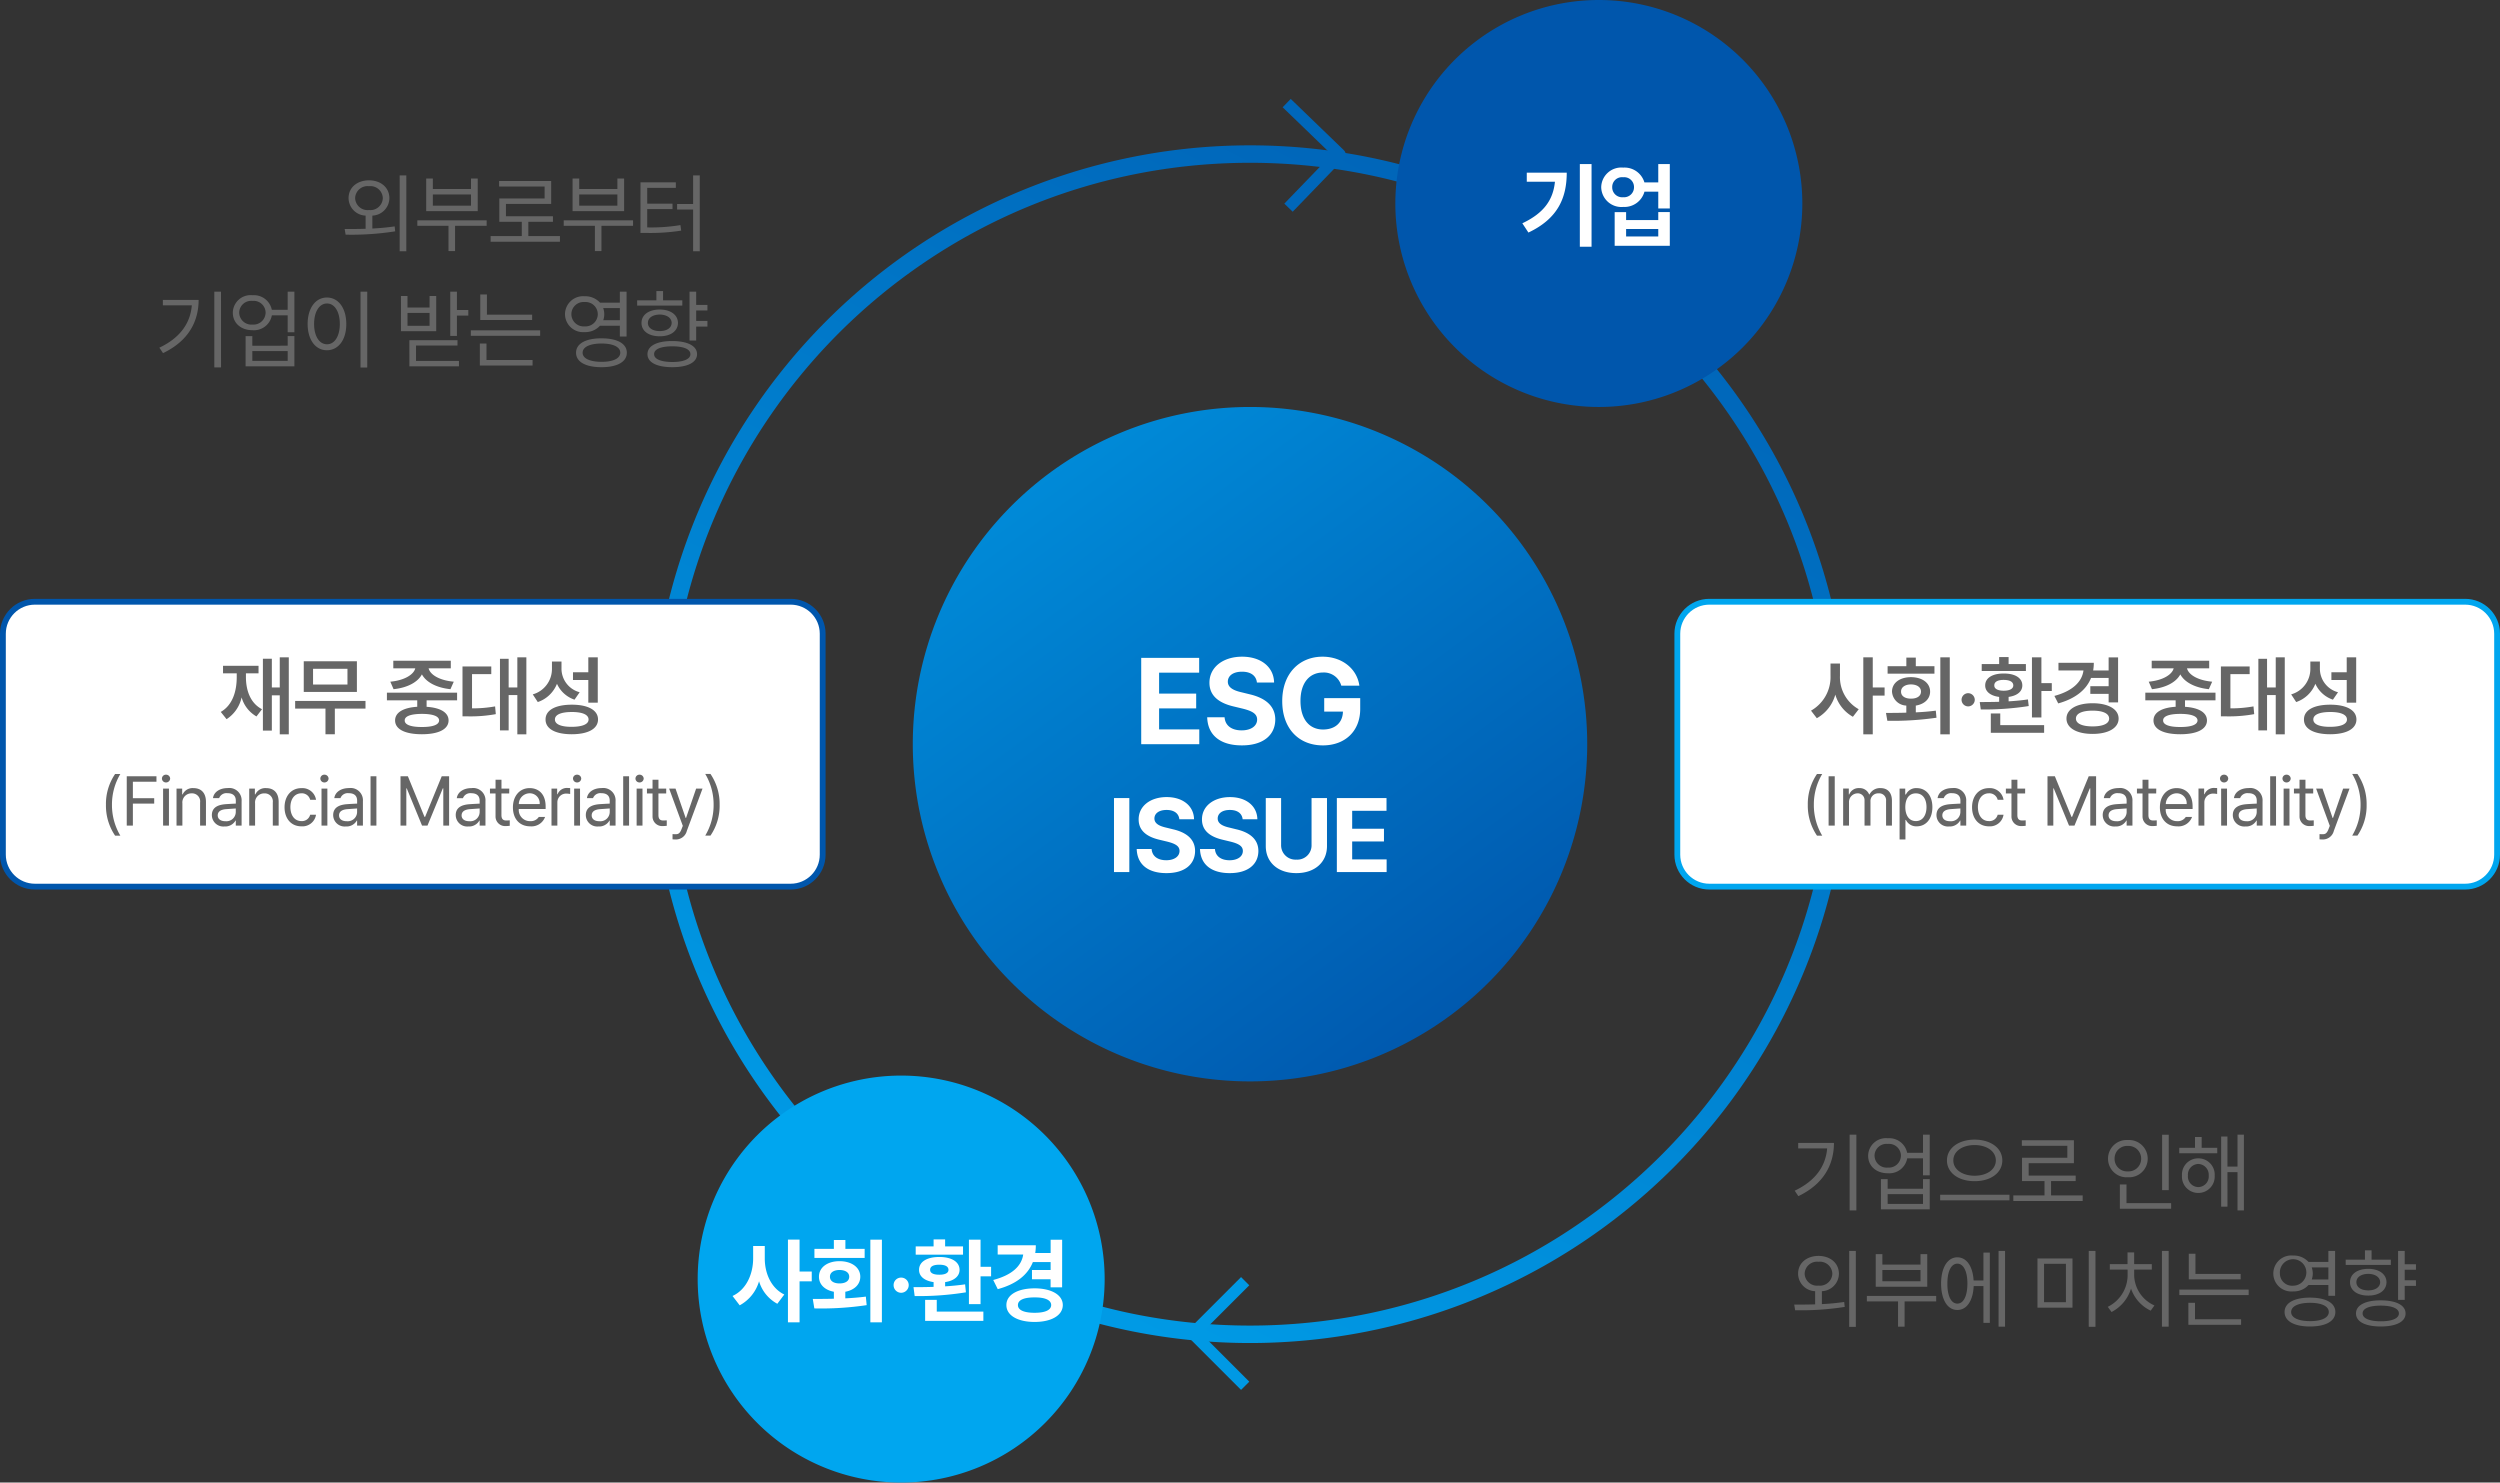 <svg xmlns="http://www.w3.org/2000/svg" xmlns:xlink="http://www.w3.org/1999/xlink" width="430" height="255" viewBox="0 0 430 255"><rect x="0" y="0" width="430" height="255" fill="#333333" stroke="none"/><defs><clipPath id="a"><rect width="430" height="255" fill="none"/></clipPath><linearGradient id="b" x1="-0.09" y1="-0.402" x2="0.885" y2="0.918" gradientUnits="objectBoundingBox"><stop offset="0" stop-color="#00a6ef"/><stop offset="1" stop-color="#0056ac"/></linearGradient><linearGradient id="c" x1="0.853" y1="-0.191" x2="0.174" y2="1.123" gradientUnits="objectBoundingBox"><stop offset="0" stop-color="#0056ac"/><stop offset="1" stop-color="#00a6ef"/></linearGradient></defs><g clip-path="url(#a)"><g transform="translate(12190 8509)"><path d="M58,0A58,58,0,1,1,0,58,58,58,0,0,1,58,0Z" transform="translate(-12033 -8439)" fill="url(#b)"/><path d="M-18.711,0h9.987V-2.543h-6.911V-6.152h6.378V-8.7h-6.378V-12.3h6.891v-2.543h-9.967Zm19.9-10.6H4.143c-.041-2.625-2.2-4.45-5.5-4.45-3.25,0-5.629,1.794-5.619,4.491,0,2.174,1.538,3.425,4.04,4.04l1.62.39c1.62.4,2.543.872,2.543,1.887,0,1.107-1.046,1.866-2.666,1.866-1.641,0-2.83-.759-2.933-2.256H-7.362C-7.27-1.446-4.983.215-1.395.205c3.62.01,5.732-1.733,5.742-4.45C4.337-6.716,2.44-8.008-.1-8.593l-1.333-.328c-1.282-.287-2.389-.769-2.379-1.846.01-.984.882-1.7,2.44-1.7C.133-12.469,1.066-11.782,1.189-10.6Zm14.507.533h3.117c-.41-2.922-2.984-4.983-6.337-4.983-3.917,0-6.932,2.83-6.932,7.649,0,4.7,2.83,7.608,6.993,7.608,3.743,0,6.419-2.379,6.419-6.275V-7.916H12.764V-5.6h3.22c-.041,1.866-1.3,3.066-3.425,3.076-2.369-.01-3.876-1.784-3.876-4.922,0-3.117,1.559-4.871,3.855-4.881A3.093,3.093,0,0,1,15.7-10.069Z" transform="translate(-11975 -8381)" fill="#fff"/><path d="M-20.756-12.727h-2.637V0h2.637Zm8.6,3.639h2.531c-.035-2.25-1.89-3.814-4.711-3.814-2.786,0-4.825,1.538-4.816,3.85,0,1.863,1.318,2.936,3.463,3.463l1.389.334c1.389.343,2.18.747,2.18,1.617,0,.949-.9,1.6-2.285,1.6-1.406,0-2.426-.65-2.514-1.934h-2.566C-19.4-1.239-17.445.185-14.368.176c3.1.009,4.913-1.485,4.922-3.814-.009-2.118-1.635-3.226-3.814-3.727L-14.4-7.646c-1.1-.246-2.048-.659-2.039-1.582.009-.844.756-1.459,2.092-1.459C-13.059-10.687-12.259-10.1-12.154-9.088Zm10.888,0H1.266C1.23-11.338-.624-12.9-3.445-12.9c-2.786,0-4.825,1.538-4.816,3.85,0,1.863,1.318,2.936,3.463,3.463l1.389.334c1.389.343,2.18.747,2.18,1.617,0,.949-.9,1.6-2.285,1.6-1.406,0-2.426-.65-2.514-1.934H-8.6C-8.517-1.239-6.557.185-3.48.176c3.1.009,4.913-1.485,4.922-3.814C1.433-5.757-.193-6.864-2.373-7.365l-1.143-.281c-1.1-.246-2.048-.659-2.039-1.582.009-.844.756-1.459,2.092-1.459C-2.171-10.687-1.371-10.1-1.266-9.088Zm11.855-3.639v8.051A2.451,2.451,0,0,1,7.97-2.145,2.47,2.47,0,0,1,5.351-4.676v-8.051H2.714v8.262C2.714-1.679,4.806.185,7.97.176c3.155.009,5.273-1.854,5.273-4.641v-8.262ZM14.938,0H23.5V-2.18H17.575V-5.273h5.467v-2.18H17.575v-3.094h5.906v-2.18H14.938Z" transform="translate(-11975 -8359)" fill="#fff"/><path d="M103,3A100.753,100.753,0,0,0,82.843,5.032,99.436,99.436,0,0,0,47.091,20.077a100.3,100.3,0,0,0-36.234,44A99.475,99.475,0,0,0,5.032,82.843a101,101,0,0,0,0,40.313,99.436,99.436,0,0,0,15.045,35.752,100.3,100.3,0,0,0,44,36.234,99.475,99.475,0,0,0,18.767,5.826,101,101,0,0,0,40.313,0,99.436,99.436,0,0,0,35.752-15.045,100.3,100.3,0,0,0,36.234-44,99.475,99.475,0,0,0,5.826-18.767,101,101,0,0,0,0-40.313,99.436,99.436,0,0,0-15.045-35.752,100.3,100.3,0,0,0-44-36.234,99.475,99.475,0,0,0-18.767-5.826A100.753,100.753,0,0,0,103,3m0-3A103,103,0,1,1,0,103,103,103,0,0,1,103,0Z" transform="translate(-12078 -8484)" fill="url(#c)"/><path d="M-58.529-10.986c-2.058.015-3.523,1.245-3.516,3.062a3.033,3.033,0,0,0,2.93,3.01v2.263c-1.3.044-2.542.044-3.6.044l.161.967a48.072,48.072,0,0,0,8.525-.571l-.088-.85a38.276,38.276,0,0,1-3.838.366V-4.915a3.044,3.044,0,0,0,2.93-3.01C-55.036-9.741-56.486-10.972-58.529-10.986Zm-2.388,3.062a2.135,2.135,0,0,1,2.388-2.051,2.13,2.13,0,0,1,2.373,2.051,2.134,2.134,0,0,1-2.373,2.051A2.14,2.14,0,0,1-60.917-7.925Zm7.661,9.141h1.143V-11.836h-1.143ZM-38.294-4.1H-50.218v.938h5.361V1.187h1.128V-3.164h5.435Zm-10.4-1.582h8.862v-5.61h-1.157v1.8h-6.562v-1.8h-1.143Zm1.143-.937V-8.555h6.563v1.934ZM-25.69-1.392h-5.435V-3.853h4.233V-4.8h-8.086V-6.929H-27.2v-3.94h-8.95v.952h7.822v2.051H-36.12v4.014h3.867v2.461h-5.361v.967H-25.69ZM-13.116-4.1H-25.04v.938h5.361V1.187h1.128V-3.164h5.435Zm-10.4-1.582h8.862v-5.61h-1.157v1.8h-6.562v-1.8h-1.143Zm1.143-.937V-8.555h6.563v1.934Zm20.733-5.215H-2.783v4.922H-5.537v.952h2.754V1.216h1.143Zm-10.2,9.9h1a34.585,34.585,0,0,0,6.006-.4l-.132-.952a30.626,30.626,0,0,1-5.713.4V-6.035h4.351v-.937h-4.351v-2.71h4.922v-.952h-6.079Zm-72.146,10.1H-85.14V21.187h1.157ZM-94.588,17.8l.63.938c4.365-2.095,6.108-5.413,6.123-9.155h-6.152v.938h4.98C-89.263,13.635-91.065,16.133-94.588,17.8Zm16.017-9.023a3.068,3.068,0,0,0-3.384,3c-.007,1.787,1.4,3.018,3.384,3.018a3.131,3.131,0,0,0,3.333-2.563h2.717v2.915h1.157V8.164h-1.157v3.12h-2.725A3.141,3.141,0,0,0-78.571,8.779Zm-2.285,3a2.06,2.06,0,0,1,2.285-2.021,2.05,2.05,0,0,1,2.256,2.021,2.093,2.093,0,0,1-2.256,2.051A2.1,2.1,0,0,1-80.856,11.782Zm1.1,9.229h8.394v-5.2h-1.157v1.655H-78.6V15.811h-1.157Zm1.157-.937V18.389h6.079v1.685ZM-58.834,8.164h-1.157V21.216h1.157Zm-10.254,5.552c.007,2.776,1.384,4.534,3.325,4.526s3.333-1.75,3.325-4.526-1.392-4.534-3.325-4.541S-69.081,10.947-69.088,13.716Zm1.113,0c0-2.117.908-3.508,2.212-3.516s2.212,1.4,2.212,3.516-.9,3.508-2.212,3.5S-67.975,15.833-67.975,13.716Zm24.563-5.552h-1.143v7.617h1.143v-3.5h1.963v-.967h-1.963Zm-9.624,6.8h6.064V8.911h-1.143V10.9h-3.794V8.911h-1.128Zm1.128-.923V11.826h3.794v2.212Zm.322,6.973h8.525v-.937h-7.383V17.437h7.134v-.923h-8.276Zm21.114-8.892H-38.25V8.647h-1.143v4.395h8.921Zm-10.547,3.633h11.924v-.937H-41.019Zm1.553,5.112H-30.4v-.952h-7.925V17.085h-1.143ZM-21.437,8.955a3.12,3.12,0,0,0-3.384,3.091,3.117,3.117,0,0,0,3.384,3.076,3.411,3.411,0,0,0,2.637-1.1h3.413v1.86h1.157V8.164h-1.157v1.89H-18.8A3.422,3.422,0,0,0-21.437,8.955Zm-2.285,3.091a2.1,2.1,0,0,1,2.285-2.095,2.1,2.1,0,0,1,2.256,2.095,2.117,2.117,0,0,1-2.256,2.095A2.118,2.118,0,0,1-23.722,12.046Zm.806,6.621c-.007,1.582,1.663,2.49,4.365,2.49s4.365-.908,4.365-2.49-1.67-2.476-4.365-2.476S-22.923,17.1-22.916,18.667Zm1.128,0c-.007-.989,1.238-1.575,3.237-1.582s3.245.593,3.237,1.582-1.238,1.575-3.237,1.567S-21.8,19.648-21.788,18.667Zm3.538-7.676h2.864v2.08h-2.856a3.105,3.105,0,0,0,.176-1.025A3.065,3.065,0,0,0-18.25,10.991Zm17.928-.542H-2.256V8.164H-3.4v8.408h1.143v-2.4H-.322V13.2H-2.256V11.4H-.322Zm-12.085.117h7.764V9.658H-7.954v-1.6H-9.1v1.6h-3.311Zm.747,2.974c-.007,1.406,1.245,2.307,3.135,2.3,1.868.007,3.12-.894,3.135-2.3-.015-1.392-1.267-2.292-3.135-2.3C-10.415,11.248-11.667,12.148-11.66,13.54Zm1.025,5.376c-.007,1.414,1.6,2.241,4.263,2.241s4.263-.828,4.263-2.241-1.611-2.249-4.263-2.256S-10.642,17.5-10.635,18.916Zm.073-5.376c-.007-.857.806-1.421,2.036-1.436,1.216.015,2.036.579,2.051,1.436-.015.857-.835,1.406-2.051,1.406S-10.569,14.4-10.562,13.54Zm1.069,5.376c-.015-.864,1.172-1.348,3.12-1.348s3.127.483,3.12,1.348c.007.842-1.179,1.355-3.12,1.348S-9.507,19.758-9.492,18.916Z" transform="translate(-12068 -8467)" fill="#666"/><path d="M11.294-11.836H10.137V1.187h1.157ZM.688-2.2l.63.938c4.365-2.095,6.108-5.413,6.123-9.155H1.289v.938H6.27C6.013-6.365,4.211-3.867.688-2.2Zm16.017-9.023a3.068,3.068,0,0,0-3.384,3C13.314-6.431,14.72-5.2,16.705-5.2a3.131,3.131,0,0,0,3.333-2.563h2.717v2.915h1.157v-6.987H22.755v3.12H20.03A3.141,3.141,0,0,0,16.705-11.221Zm-2.285,3a2.06,2.06,0,0,1,2.285-2.021,2.05,2.05,0,0,1,2.256,2.021,2.093,2.093,0,0,1-2.256,2.051A2.1,2.1,0,0,1,14.42-8.218Zm1.1,9.229h8.394v-5.2H22.755v1.655H16.676V-4.189H15.519ZM16.676.073V-1.611h6.079V.073Zm14.962-11.06c-2.717.007-4.761,1.428-4.761,3.574,0,2.168,2.043,3.589,4.761,3.574,2.717.015,4.761-1.406,4.761-3.574C36.4-9.558,34.355-10.979,31.638-10.986ZM25.705-.542H37.629v-.967H25.705Zm2.271-6.87c-.015-1.56,1.56-2.644,3.662-2.637s3.647,1.077,3.647,2.637c0,1.582-1.56,2.637-3.647,2.637S27.961-5.83,27.976-7.412ZM50.218-1.392H44.783V-3.853h4.233V-4.8H40.931V-6.929h7.778v-3.94h-8.95v.952h7.822v2.051H39.788v4.014h3.867v2.461H38.294v.967H50.218Zm14.807-10.43H63.882V-2.3h1.143ZM54.58-7.72a3.193,3.193,0,0,0,3.413,3.208A3.2,3.2,0,0,0,61.406-7.72a3.211,3.211,0,0,0-3.413-3.193A3.2,3.2,0,0,0,54.58-7.72Zm1.128,0A2.152,2.152,0,0,1,57.993-9.9,2.172,2.172,0,0,1,60.278-7.72a2.171,2.171,0,0,1-2.285,2.2A2.151,2.151,0,0,1,55.708-7.72ZM56.616.908h8.818V-.059H57.759V-3.267H56.616ZM73.365-9.58H70.685v-1.86H69.542v1.86h-2.71v.938h6.533ZM67.3-4.8a2.8,2.8,0,0,0,2.8,2.988A2.816,2.816,0,0,0,72.926-4.8,2.8,2.8,0,0,0,70.1-7.764,2.785,2.785,0,0,0,67.3-4.8Zm1.025,0A1.841,1.841,0,0,1,70.1-6.8,1.859,1.859,0,0,1,71.9-4.8a1.825,1.825,0,0,1-1.8,1.978A1.808,1.808,0,0,1,68.326-4.8ZM74.039.542h1.084V-5.391h1.729V1.187h1.1V-11.836h-1.1v5.493H75.123v-5.171H74.039ZM4.79,9.014c-2.058.015-3.523,1.245-3.516,3.062a3.033,3.033,0,0,0,2.93,3.01v2.263c-1.3.044-2.542.044-3.6.044l.161.967a48.072,48.072,0,0,0,8.525-.571l-.088-.85a38.276,38.276,0,0,1-3.838.366V15.085a3.044,3.044,0,0,0,2.93-3.01C8.284,10.259,6.833,9.028,4.79,9.014ZM2.4,12.075A2.135,2.135,0,0,1,4.79,10.024a2.13,2.13,0,0,1,2.373,2.051A2.134,2.134,0,0,1,4.79,14.126,2.14,2.14,0,0,1,2.4,12.075Zm7.661,9.141h1.143V8.164H10.063ZM25.025,15.9H13.1v.938h5.361v4.351h1.128V16.836h5.435Zm-10.4-1.582h8.862V8.706H22.33v1.8H15.768v-1.8H14.625Zm1.143-.937V11.445H22.33v1.934Zm21.1-5.215H35.754V21.187h1.113Zm-11,5.625c.007,2.769,1.106,4.534,2.8,4.526,1.6.007,2.7-1.582,2.805-4.116h1.677v6.328h1.1V8.442h-1.1v4.8H31.462c-.146-2.454-1.216-3.977-2.8-3.984C26.972,9.27,25.874,11.021,25.866,13.789Zm1.084,0c-.015-2.117.659-3.442,1.714-3.442s1.736,1.326,1.729,3.442-.667,3.442-1.729,3.428C27.609,17.231,26.936,15.9,26.95,13.789ZM48.466,9.453H42.445V17.92h6.021Zm-4.893,7.529V10.376h3.765v6.606Zm7.69,4.233h1.157V8.164H51.264ZM65.01,8.164H63.853V21.187H65.01ZM54.536,17.773l.645.894a6.722,6.722,0,0,0,3.354-4.028,6.522,6.522,0,0,0,3.384,3.794l.645-.894a5.828,5.828,0,0,1-3.486-5.127v-1.04h3.032v-.937H59.077V8.413H57.935v2.021H54.888v.938h3.062v1.04A6.088,6.088,0,0,1,54.536,17.773Zm22.857-5.654H69.615V8.647H68.473v4.395h8.921ZM66.847,15.752H78.771v-.937H66.847ZM68.4,20.864h9.067v-.952H69.542V17.085H68.4ZM86.429,8.955a3.1,3.1,0,1,0,0,6.167,3.411,3.411,0,0,0,2.637-1.1h3.413v1.86h1.157V8.164H92.479v1.89H89.065A3.422,3.422,0,0,0,86.429,8.955Zm-2.285,3.091a2.278,2.278,0,1,1,2.285,2.095A2.1,2.1,0,0,1,84.144,12.046Zm.806,6.621c-.007,1.582,1.663,2.49,4.365,2.49s4.365-.908,4.365-2.49-1.67-2.476-4.365-2.476S84.942,17.1,84.949,18.667Zm1.128,0c-.007-.989,1.238-1.575,3.237-1.582s3.245.593,3.237,1.582-1.238,1.575-3.237,1.567S86.07,19.648,86.077,18.667Zm3.538-7.676h2.864v2.08H89.622a3.105,3.105,0,0,0,.176-1.025A3.065,3.065,0,0,0,89.615,10.991Zm17.928-.542h-1.934V8.164h-1.143v8.408h1.143v-2.4h1.934V13.2h-1.934V11.4h1.934Zm-12.085.117h7.764V9.658H99.911v-1.6H98.769v1.6H95.458Zm.747,2.974c-.007,1.406,1.245,2.307,3.135,2.3,1.868.007,3.12-.894,3.135-2.3-.015-1.392-1.267-2.292-3.135-2.3C97.45,11.248,96.2,12.148,96.205,13.54Zm1.025,5.376c-.007,1.414,1.6,2.241,4.263,2.241s4.263-.828,4.263-2.241-1.611-2.249-4.263-2.256S97.223,17.5,97.23,18.916ZM97.3,13.54c-.007-.857.806-1.421,2.036-1.436,1.216.015,2.036.579,2.051,1.436-.015.857-.835,1.406-2.051,1.406S97.3,14.4,97.3,13.54Zm1.069,5.376c-.015-.864,1.172-1.348,3.12-1.348s3.127.483,3.12,1.348c.007.842-1.179,1.355-3.12,1.348S98.358,19.758,98.373,18.916Z" transform="translate(-11882 -8302)" fill="#666"/><path d="M35,0A35,35,0,1,1,0,35,35,35,0,0,1,35,0Z" transform="translate(-11950 -8509)" fill="#0056ac"/><path d="M-1.253-12.781H-3.269V1.438h2.016ZM-13.159-2.594-12.113-1c5.078-2.4,6.586-5.984,6.594-10.3h-6.875v1.563H-7.55C-7.87-6.578-9.488-4.328-13.159-2.594Zm17.35-9.578A3.455,3.455,0,0,0,.409-8.812,3.476,3.476,0,0,0,4.191-5.406,3.576,3.576,0,0,0,7.847-8.031h2.375v2.891h1.984v-7.641H10.222v3.156H7.839A3.563,3.563,0,0,0,4.191-12.172ZM2.3-8.812a1.683,1.683,0,0,1,1.891-1.7,1.685,1.685,0,0,1,1.859,1.7A1.712,1.712,0,0,1,4.191-7.078,1.71,1.71,0,0,1,2.3-8.812ZM2.722,1.281h9.484v-5.8H10.222v1.375H4.691V-4.516H2.722ZM4.691-.328V-1.609h5.531V-.328Z" transform="translate(-11915 -8468)" fill="#fff"/><path d="M35,0A35,35,0,1,1,0,35,35,35,0,0,1,35,0Z" transform="translate(-12070 -8324)" fill="#00a6ef"/><path d="M-23.458-9.562v-2.125h-2v2.125c0,2.641-1.133,5.359-3.547,6.469l1.234,1.609a6.894,6.894,0,0,0,3.328-4.141A6.489,6.489,0,0,0-21.3-1.75l1.2-1.594C-22.38-4.445-23.466-7.016-23.458-9.562Zm3.984,11h2V-5.609h2.094V-7.3h-2.094v-5.484h-2ZM-3.311-12.781H-5.3V1.438h1.984ZM-15.2-2.578l.266,1.625a53.18,53.18,0,0,0,9-.562l-.141-1.469c-1.141.148-2.336.242-3.531.3V-3.82C-8.045-4.109-7.03-5.078-7.03-6.406c0-1.586-1.469-2.672-3.578-2.672-2.094,0-3.539,1.086-3.531,2.672-.008,1.336,1.008,2.3,2.563,2.586v1.2C-12.873-2.586-14.116-2.586-15.2-2.578Zm.281-7.062H-6.28V-11.2H-9.592v-1.516h-1.984V-11.2H-14.92Zm2.672,3.234c-.008-.734.672-1.148,1.641-1.156,1,.008,1.672.422,1.672,1.156,0,.75-.672,1.156-1.672,1.156C-11.577-5.25-12.256-5.656-12.248-6.406ZM.008-3.641A1.317,1.317,0,0,0,1.3-4.953a1.3,1.3,0,0,0-1.3-1.3A1.283,1.283,0,0,0-1.3-4.953,1.3,1.3,0,0,0,.008-3.641Zm13.647-9.141h-2V-1.687h2V-6.469h1.813V-8.109H13.655ZM2.123-4.609l.2,1.531a50.59,50.59,0,0,0,8.813-.641L11-5.094c-1.1.164-2.273.273-3.438.344v-.727c1.523-.227,2.477-.992,2.484-2.1C10.038-8.984,8.655-9.8,6.561-9.8,4.452-9.8,3.069-8.984,3.077-7.578c-.008,1.117.953,1.883,2.5,2.1v.82C4.334-4.617,3.147-4.609,2.123-4.609ZM2.5-10.2h8.141v-1.422H7.561v-1.2H5.577v1.2H2.5ZM4.123,1.188H14.139V-.406H6.123V-2.422h-2Zm.859-8.766c-.008-.6.563-.891,1.578-.891,1,0,1.57.289,1.578.891-.008.531-.578.836-1.578.828C5.545-6.742,4.975-7.047,4.983-7.578Zm22.709-5.187H25.708v2.281H23.059a8.1,8.1,0,0,0,.1-1.328H16.6v1.594h4.391C20.708-8.266,19.1-6.7,15.833-5.844l.781,1.578c3.125-.852,5.148-2.406,6.039-4.656h3.055v1.359H22.5v1.594h3.2v1.391h1.984ZM18.1-1.531C18.091.25,20.036,1.375,22.958,1.375c2.883,0,4.836-1.125,4.844-2.906-.008-1.758-1.961-2.867-4.844-2.875C20.036-4.4,18.091-3.289,18.1-1.531Zm1.984,0c0-.875,1.07-1.328,2.875-1.312,1.766-.016,2.836.438,2.844,1.313C25.794-.648,24.723-.2,22.958-.2,21.153-.2,20.083-.648,20.083-1.531Z" transform="translate(-12035 -8283)" fill="#fff"/><g transform="translate(-11902 -8406)" fill="#fff"><path d="M 136 49.5 L 6 49.5 C 2.967 49.5 0.5 47.033 0.5 44 L 0.5 6 C 0.5 2.967 2.967 0.5 6 0.5 L 136 0.5 C 139.033 0.5 141.5 2.967 141.5 6 L 141.5 44 C 141.5 47.033 139.033 49.5 136 49.5 Z" stroke="none"/><path d="M 6 1 C 3.243 1 1 3.243 1 6 L 1 44 C 1 46.757 3.243 49 6 49 L 136 49 C 138.757 49 141 46.757 141 44 L 141 6 C 141 3.243 138.757 1 136 1 L 6 1 M 6 0 L 136 0 C 139.314 0 142 2.686 142 6 L 142 44 C 142 47.314 139.314 50 136 50 L 6 50 C 2.686 50 0 47.314 0 44 L 0 6 C 0 2.686 2.686 0 6 0 Z" stroke="none" fill="#00a6ef"/></g><path d="M-42.526-8.76v-2.109h-1.626V-8.76a6.628,6.628,0,0,1-3.354,5.991l1,1.3a6.672,6.672,0,0,0,3.179-4.058A6.408,6.408,0,0,0-40.3-1.714l1-1.3A6.3,6.3,0,0,1-42.526-8.76ZM-38.512,1.3h1.626V-5.361h2.036V-6.753h-2.036v-5.186h-1.626Zm14.874-13.242h-1.626V1.3h1.626ZM-34.61-2.373l.234,1.348a52.277,52.277,0,0,0,8.452-.527l-.117-1.216c-1.106.146-2.278.242-3.442.293V-3.64c1.487-.242,2.461-1.143,2.461-2.4,0-1.494-1.348-2.483-3.3-2.49-1.926.007-3.252,1-3.252,2.49a2.547,2.547,0,0,0,2.461,2.4v1.216C-32.361-2.38-33.555-2.38-34.61-2.373Zm.278-6.753h8.057v-1.289h-3.208v-1.479h-1.626v1.479h-3.223Zm2.314,3.091c-.015-.769.7-1.238,1.7-1.245,1.033.007,1.736.476,1.729,1.245s-.7,1.208-1.729,1.2C-31.321-4.827-32.032-5.273-32.017-6.035ZM-20.468-3.5A1.146,1.146,0,0,0-19.34-4.644a1.148,1.148,0,0,0-1.128-1.128,1.141,1.141,0,0,0-1.143,1.128A1.139,1.139,0,0,0-20.468-3.5Zm12.589-8.437H-9.505V-1.6h1.626V-6.152h1.787V-7.5H-7.879Zm-10.605,7.69.176,1.274a48.731,48.731,0,0,0,8.247-.586L-10.194-4.7c-1.062.161-2.2.264-3.325.33v-.762c1.45-.2,2.358-.916,2.358-1.97,0-1.3-1.267-2.065-3.193-2.051-1.919-.015-3.2.754-3.193,2.051-.007,1.062.93,1.787,2.4,1.97v.842C-16.346-4.255-17.5-4.248-18.485-4.248Zm.337-5.347h7.6v-1.187h-2.974v-1.2h-1.626v1.2h-3ZM-16.581,1.04h9.17V-.278h-7.544V-2.285h-1.626Zm.6-8.145c-.015-.623.6-.959,1.626-.952s1.641.33,1.641.952c0,.571-.615.908-1.641.908S-15.995-6.533-15.98-7.1ZM5.31-11.924H3.684v2.241H1.025A7.623,7.623,0,0,0,1.135-11H-4.944v1.318h4.3c-.249,1.97-1.9,3.545-5,4.38l.659,1.289C-2.109-4.819-.176-6.292.659-8.394H3.684v1.421H.535v1.318H3.684v1.465H5.31ZM-3.567-1.406c0,1.626,1.78,2.644,4.5,2.637C3.611,1.238,5.4.22,5.4-1.406S3.611-4.036.93-4.043C-1.787-4.036-3.567-3.032-3.567-1.406Zm1.626,0c0-.886,1.091-1.362,2.871-1.362,1.75,0,2.834.476,2.842,1.362S2.681-.059.93-.059C-.85-.059-1.941-.535-1.941-1.406ZM22.065-5.859H9.995v1.318h5.215v1.106c-2.4.154-3.809.981-3.809,2.351,0,1.523,1.721,2.373,4.614,2.373,2.849,0,4.578-.85,4.585-2.373-.007-1.37-1.414-2.19-3.779-2.344V-4.541h5.244ZM10.581-7.749l.557,1.289c2.4-.249,4.16-1.208,4.878-2.549.718,1.34,2.5,2.3,4.907,2.549l.571-1.289c-2.49-.227-4.065-1.208-4.329-2.3h3.816v-1.3H11.093v1.3h3.779C14.6-8.965,13.012-7.976,10.581-7.749Zm2.476,6.665c-.007-.732,1.033-1.121,2.959-1.128,1.9.007,2.944.4,2.959,1.128C18.959-.352,17.912.051,16.015.044,14.089.051,13.049-.352,13.056-1.084ZM33.98-11.938H32.427v5.186H30.933v-4.937H29.439V.63h1.494V-5.449h1.494V1.3H33.98ZM22.994-1.787h.894a24.1,24.1,0,0,0,4.834-.381L28.6-3.5a22,22,0,0,1-3.97.337V-9.053h3.311v-1.318H22.994Zm17.027-8.247v-1.187H38.38v1.26a4.539,4.539,0,0,1-3.3,4.395l.864,1.318a5.412,5.412,0,0,0,3.3-3.142,5.062,5.062,0,0,0,3.018,2.732l.879-1.274A4.2,4.2,0,0,1,40.021-10.034ZM37.282-1.245c-.015,1.611,1.707,2.534,4.5,2.534S46.3.366,46.305-1.245,44.584-3.8,41.779-3.794,37.267-2.856,37.282-1.245Zm1.611,0c-.007-.835,1.047-1.282,2.886-1.289s2.9.454,2.9,1.289c0,.806-1.047,1.252-2.9,1.26S38.886-.439,38.893-1.245ZM42-8.042h2.637v3.9h1.626v-7.793H44.635v2.563H42Z" transform="translate(-11831 -8384)" fill="#666"/><path d="M-48.059-3.574a9.16,9.16,0,0,0,1.582,5.309h.9a10.262,10.262,0,0,1-1.441-5.309,10.217,10.217,0,0,1,1.441-5.3h-.9A9.122,9.122,0,0,0-48.059-3.574Zm4.634-4.91H-44.48V0h1.055ZM-41.979,0h1.008V-3.973a1.486,1.486,0,0,1,1.43-1.57,1.157,1.157,0,0,1,1.242,1.2V0h1.02V-4.137a1.319,1.319,0,0,1,1.395-1.406,1.184,1.184,0,0,1,1.289,1.3V0h1.008V-4.254c0-1.5-.814-2.191-1.945-2.191a2.014,2.014,0,0,0-1.91,1.078h-.07a1.73,1.73,0,0,0-1.7-1.078,1.715,1.715,0,0,0-1.711,1.078h-.082v-1h-.973Zm9.708,2.391h1.008V-.973h.082A1.96,1.96,0,0,0-29.33.129c1.588.006,2.7-1.271,2.7-3.293s-1.107-3.281-2.707-3.281a1.933,1.933,0,0,0-1.84,1.09H-31.3V-6.363h-.973Zm.984-5.578c.006-1.412.627-2.355,1.816-2.355,1.225,0,1.828,1.025,1.828,2.355,0,1.354-.621,2.414-1.828,2.414C-30.643-.773-31.281-1.758-31.287-3.187Zm5.36,1.383A1.97,1.97,0,0,0-23.759.152a2.024,2.024,0,0,0,1.9-1.02h.047V0h1V-4.2a2.114,2.114,0,0,0-2.391-2.25c-1.406,0-2.4.709-2.531,1.734h1.055a1.344,1.344,0,0,1,1.43-.855c.961,0,1.441.469,1.441,1.277v.516c-.287.006-1.312.064-1.723.094C-24.638-3.6-25.927-3.264-25.927-1.8Zm1.008.047c.006-.7.586-1.02,1.5-1.078.3-.018,1.307-.094,1.605-.111v.639A1.61,1.61,0,0,1-23.583-.75C-24.357-.744-24.913-1.084-24.919-1.758ZM-16.9.129a2.359,2.359,0,0,0,2.508-2H-15.4a1.449,1.449,0,0,1-1.5,1.1c-1.154,0-1.893-.943-1.9-2.414.006-1.43.762-2.367,1.9-2.367a1.473,1.473,0,0,1,1.5,1.113h1.008a2.376,2.376,0,0,0-2.531-2c-1.729,0-2.883,1.359-2.883,3.293C-19.805-1.242-18.7.135-16.9.129Zm6.227-6.492h-1.336V-7.887h-1.02v1.523h-.961v.844h.961V-1.57A1.638,1.638,0,0,0-11.281.082a4.952,4.952,0,0,0,.7-.047V-.9c-.146.006-.416.023-.6.023-.428,0-.838-.135-.832-.949V-5.52h1.336ZM-6.83-8.484V0h1V-6.41h.07L-3.127,0h.938L.447-6.41H.529V0h1V-8.484H.26L-2.6-1.5h-.105L-5.565-8.484Zm9.5,6.68A1.97,1.97,0,0,0,4.835.152a2.024,2.024,0,0,0,1.9-1.02H6.78V0h1V-4.2a2.114,2.114,0,0,0-2.391-2.25c-1.406,0-2.4.709-2.531,1.734H3.909a1.344,1.344,0,0,1,1.43-.855c.961,0,1.441.469,1.441,1.277v.516c-.287.006-1.312.064-1.723.094C3.956-3.6,2.667-3.264,2.667-1.8Zm1.008.047c.006-.7.586-1.02,1.5-1.078.3-.018,1.307-.094,1.605-.111v.639A1.61,1.61,0,0,1,5.01-.75C4.237-.744,3.68-1.084,3.674-1.758Zm8.2-4.605H10.535V-7.887H9.515v1.523H8.554v.844h.961V-1.57A1.638,1.638,0,0,0,11.261.082a4.952,4.952,0,0,0,.7-.047V-.9c-.146.006-.416.023-.6.023-.428,0-.838-.135-.832-.949V-5.52h1.336ZM15.479.129a2.477,2.477,0,0,0,2.555-1.617H16.955a1.628,1.628,0,0,1-1.477.727A1.921,1.921,0,0,1,13.51-2.848h4.617V-3.27c.006-2.355-1.406-3.176-2.742-3.176-1.729,0-2.883,1.359-2.883,3.316S13.639.135,15.479.129ZM13.516-3.7a1.886,1.886,0,0,1,1.869-1.852A1.713,1.713,0,0,1,17.108-3.7ZM19.14,0h1.008V-4.008A1.5,1.5,0,0,1,21.741-5.5a3.065,3.065,0,0,1,.609.07v-1.02c-.117-.012-.375-.018-.527-.023a1.719,1.719,0,0,0-1.641,1.078h-.07v-.973H19.14Zm3.9,0h1.008V-6.363H23.035Zm-.2-8.086a.683.683,0,0,0,.7.668.7.7,0,0,0,.715-.668.694.694,0,0,0-.715-.668A.676.676,0,0,0,22.836-8.086ZM25.044-1.8A1.97,1.97,0,0,0,27.212.152a2.024,2.024,0,0,0,1.9-1.02h.047V0h1V-4.2a2.114,2.114,0,0,0-2.391-2.25c-1.406,0-2.4.709-2.531,1.734h1.055a1.344,1.344,0,0,1,1.43-.855c.961,0,1.441.469,1.441,1.277v.516c-.287.006-1.312.064-1.723.094C26.333-3.6,25.044-3.264,25.044-1.8Zm1.008.047c.006-.7.586-1.02,1.5-1.078.3-.018,1.307-.094,1.605-.111v.639A1.61,1.61,0,0,1,27.387-.75C26.614-.744,26.057-1.084,26.051-1.758Zm6.427-6.727H31.47V0h1.008ZM33.783,0h1.008V-6.363H33.783Zm-.2-8.086a.683.683,0,0,0,.7.668A.7.7,0,0,0,35-8.086a.694.694,0,0,0-.715-.668A.676.676,0,0,0,33.584-8.086Zm5.29,1.723H37.538V-7.887h-1.02v1.523h-.961v.844h.961V-1.57A1.638,1.638,0,0,0,38.265.082a4.952,4.952,0,0,0,.7-.047V-.9c-.146.006-.416.023-.6.023-.428,0-.838-.135-.832-.949V-5.52h1.336Zm1.645,8.754a1.94,1.94,0,0,0,1.9-1.477l2.7-7.277h-1.1L42.277-1.312h-.07L40.472-6.363h-1.1L41.726.047l-.187.48c-.334.932-.68.955-1.09.961-.158-.006-.387-.012-.492-.023v.9C40.086,2.379,40.3,2.385,40.519,2.391Zm7.54-5.965a9.16,9.16,0,0,0-1.582-5.309h-.9a10.262,10.262,0,0,1,1.441,5.309,10.217,10.217,0,0,1-1.441,5.3h.9A9.122,9.122,0,0,0,48.059-3.574Z" transform="translate(-11831 -8367)" fill="#666"/><g transform="translate(-12190 -8406)" fill="#fff"><path d="M 136 49.5 L 6 49.5 C 2.967 49.5 0.5 47.033 0.5 44 L 0.5 6 C 0.5 2.967 2.967 0.5 6 0.5 L 136 0.5 C 139.033 0.5 141.5 2.967 141.5 6 L 141.5 44 C 141.5 47.033 139.033 49.5 136 49.5 Z" stroke="none"/><path d="M 6 1 C 3.243 1 1 3.243 1 6 L 1 44 C 1 46.757 3.243 49 6 49 L 136 49 C 138.757 49 141 46.757 141 44 L 141 6 C 141 3.243 138.757 1 136 1 L 6 1 M 6 0 L 136 0 C 139.314 0 142 2.686 142 6 L 142 44 C 142 47.314 139.314 50 136 50 L 6 50 C 2.686 50 0 47.314 0 44 L 0 6 C 0 2.686 2.686 0 6 0 Z" stroke="none" fill="#0056ac"/></g><path d="M-21.328-11.938h-1.553v5.186h-1.362V-11.7h-1.538V.659h1.538V-5.405h1.362V1.3h1.553Zm-11.7,9.39,1,1.245a5.952,5.952,0,0,0,2.585-3.75,5.5,5.5,0,0,0,2.556,3.281l.952-1.245C-27.905-4.028-28.7-6.2-28.7-8.555v-.63h2.168v-1.3h-6.108v1.3h2.358v.63C-30.278-5.969-31.069-3.662-33.032-2.549Zm24.894-1.89h-12.1V-3.12h5.215V1.289h1.611V-3.12h5.273Zm-10.62-1.553h9.141v-5.273h-9.141Zm1.6-1.274v-2.7h5.918v2.7ZM7.62-5.859H-4.45v1.318H.765v1.106c-2.4.154-3.809.981-3.809,2.351,0,1.523,1.721,2.373,4.614,2.373,2.849,0,4.578-.85,4.585-2.373-.007-1.37-1.414-2.19-3.779-2.344V-4.541H7.62ZM-3.864-7.749l.557,1.289c2.4-.249,4.16-1.208,4.878-2.549.718,1.34,2.5,2.3,4.907,2.549l.571-1.289c-2.49-.227-4.065-1.208-4.329-2.3H6.536v-1.3H-3.352v1.3H.428C.157-8.965-1.433-7.976-3.864-7.749Zm2.476,6.665C-1.4-1.816-.356-2.2,1.57-2.212c1.9.007,2.944.4,2.959,1.128C4.515-.352,3.467.051,1.57.044-.356.051-1.4-.352-1.389-1.084ZM19.535-11.938H17.982v5.186H16.488v-4.937H14.994V.63h1.494V-5.449h1.494V1.3h1.553ZM8.549-1.787h.894a24.1,24.1,0,0,0,4.834-.381L14.159-3.5a22,22,0,0,1-3.97.337V-9.053H13.5v-1.318H8.549Zm17.027-8.247v-1.187H23.936v1.26a4.539,4.539,0,0,1-3.3,4.395L21.5-4.248A5.412,5.412,0,0,0,24.8-7.39a5.062,5.062,0,0,0,3.018,2.732L28.7-5.933A4.2,4.2,0,0,1,25.576-10.034ZM22.837-1.245c-.015,1.611,1.707,2.534,4.5,2.534S31.853.366,31.86-1.245,30.139-3.8,27.334-3.794,22.822-2.856,22.837-1.245Zm1.611,0c-.007-.835,1.047-1.282,2.886-1.289s2.9.454,2.9,1.289c0,.806-1.047,1.252-2.9,1.26S24.441-.439,24.448-1.245Zm3.105-6.8H30.19v3.9h1.626v-7.793H30.19v2.563H27.554Z" transform="translate(-12119 -8384)" fill="#666"/><path d="M-52.777-3.574A9.16,9.16,0,0,0-51.2,1.734h.9a10.262,10.262,0,0,1-1.441-5.309,10.217,10.217,0,0,1,1.441-5.3h-.9A9.122,9.122,0,0,0-52.777-3.574ZM-49.2,0h1.055V-3.785h3.668v-.926h-3.668V-7.547h4.055v-.937H-49.2Zm6.251,0h1.008V-6.363h-1.008Zm-.2-8.086a.683.683,0,0,0,.7.668.7.7,0,0,0,.715-.668.694.694,0,0,0-.715-.668A.676.676,0,0,0-43.147-8.086Zm3.52,4.266a1.559,1.559,0,0,1,1.605-1.723,1.387,1.387,0,0,1,1.441,1.57V0h1.008V-4.043c.006-1.617-.855-2.4-2.145-2.4a1.879,1.879,0,0,0-1.863,1.078h-.082v-1h-.973V0h1.008ZM-34.559-1.8A1.97,1.97,0,0,0-32.391.152a2.024,2.024,0,0,0,1.9-1.02h.047V0h1V-4.2a2.114,2.114,0,0,0-2.391-2.25c-1.406,0-2.4.709-2.531,1.734h1.055a1.344,1.344,0,0,1,1.43-.855c.961,0,1.441.469,1.441,1.277v.516c-.287.006-1.312.064-1.723.094C-33.27-3.6-34.559-3.264-34.559-1.8Zm1.008.047c.006-.7.586-1.02,1.5-1.078.3-.018,1.307-.094,1.605-.111v.639A1.61,1.61,0,0,1-32.215-.75C-32.989-.744-33.545-1.084-33.551-1.758Zm6.427-2.062a1.559,1.559,0,0,1,1.605-1.723,1.387,1.387,0,0,1,1.441,1.57V0h1.008V-4.043c.006-1.617-.855-2.4-2.145-2.4a1.879,1.879,0,0,0-1.863,1.078h-.082v-1h-.973V0h1.008ZM-19.151.129a2.359,2.359,0,0,0,2.508-2h-1.008a1.449,1.449,0,0,1-1.5,1.1c-1.154,0-1.893-.943-1.9-2.414.006-1.43.762-2.367,1.9-2.367a1.473,1.473,0,0,1,1.5,1.113h1.008a2.376,2.376,0,0,0-2.531-2c-1.729,0-2.883,1.359-2.883,3.293C-22.058-1.242-20.956.135-19.151.129ZM-15.7,0h1.008V-6.363H-15.7Zm-.2-8.086a.683.683,0,0,0,.7.668.7.7,0,0,0,.715-.668.694.694,0,0,0-.715-.668A.676.676,0,0,0-15.9-8.086ZM-13.693-1.8A1.97,1.97,0,0,0-11.525.152a2.024,2.024,0,0,0,1.9-1.02h.047V0h1V-4.2a2.114,2.114,0,0,0-2.391-2.25c-1.406,0-2.4.709-2.531,1.734h1.055a1.344,1.344,0,0,1,1.43-.855c.961,0,1.441.469,1.441,1.277v.516c-.287.006-1.313.064-1.723.094C-12.4-3.6-13.693-3.264-13.693-1.8Zm1.008.047c.006-.7.586-1.02,1.5-1.078.3-.018,1.307-.094,1.605-.111v.639A1.61,1.61,0,0,1-11.349-.75C-12.122-.744-12.679-1.084-12.685-1.758Zm6.427-6.727H-7.266V0h1.008Zm4.146,0V0h1V-6.41h.07L1.591,0h.938L5.165-6.41h.082V0h1V-8.484H4.978L2.118-1.5H2.013L-.847-8.484Zm9.5,6.68A1.97,1.97,0,0,0,9.553.152a2.024,2.024,0,0,0,1.9-1.02H11.5V0h1V-4.2A2.114,2.114,0,0,0,10.1-6.445c-1.406,0-2.4.709-2.531,1.734H8.627a1.344,1.344,0,0,1,1.43-.855c.961,0,1.441.469,1.441,1.277v.516c-.287.006-1.312.064-1.723.094C8.674-3.6,7.385-3.264,7.385-1.8Zm1.008.047c.006-.7.586-1.02,1.5-1.078.3-.018,1.307-.094,1.605-.111v.639A1.61,1.61,0,0,1,9.728-.75C8.955-.744,8.4-1.084,8.392-1.758Zm8.2-4.605H15.253V-7.887h-1.02v1.523h-.961v.844h.961V-1.57A1.638,1.638,0,0,0,15.979.082a4.952,4.952,0,0,0,.7-.047V-.9c-.146.006-.416.023-.6.023-.428,0-.838-.135-.832-.949V-5.52h1.336ZM20.2.129a2.477,2.477,0,0,0,2.555-1.617H21.673A1.628,1.628,0,0,1,20.2-.762a1.921,1.921,0,0,1-1.969-2.086h4.617V-3.27c.006-2.355-1.406-3.176-2.742-3.176-1.729,0-2.883,1.359-2.883,3.316S18.357.135,20.2.129ZM18.234-3.7A1.886,1.886,0,0,1,20.1-5.555,1.713,1.713,0,0,1,21.826-3.7ZM23.858,0h1.008V-4.008A1.5,1.5,0,0,1,26.459-5.5a3.065,3.065,0,0,1,.609.07v-1.02c-.117-.012-.375-.018-.527-.023A1.719,1.719,0,0,0,24.9-5.391h-.07v-.973h-.973Zm3.9,0h1.008V-6.363H27.753Zm-.2-8.086a.683.683,0,0,0,.7.668.7.7,0,0,0,.715-.668.694.694,0,0,0-.715-.668A.676.676,0,0,0,27.554-8.086ZM29.762-1.8A1.97,1.97,0,0,0,31.929.152a2.024,2.024,0,0,0,1.9-1.02h.047V0h1V-4.2a2.114,2.114,0,0,0-2.391-2.25c-1.406,0-2.4.709-2.531,1.734H31a1.344,1.344,0,0,1,1.43-.855c.961,0,1.441.469,1.441,1.277v.516c-.287.006-1.312.064-1.723.094C31.051-3.6,29.762-3.264,29.762-1.8Zm1.008.047c.006-.7.586-1.02,1.5-1.078.3-.018,1.307-.094,1.605-.111v.639A1.61,1.61,0,0,1,32.105-.75C31.332-.744,30.775-1.084,30.769-1.758ZM37.2-8.484H36.188V0H37.2ZM38.5,0h1.008V-6.363H38.5Zm-.2-8.086a.683.683,0,0,0,.7.668.7.7,0,0,0,.715-.668.694.694,0,0,0-.715-.668A.676.676,0,0,0,38.3-8.086Zm5.29,1.723H42.256V-7.887h-1.02v1.523h-.961v.844h.961V-1.57A1.638,1.638,0,0,0,42.983.082a4.952,4.952,0,0,0,.7-.047V-.9c-.146.006-.416.023-.6.023-.428,0-.838-.135-.832-.949V-5.52h1.336Zm1.645,8.754a1.94,1.94,0,0,0,1.9-1.477l2.7-7.277h-1.1L47-1.312h-.07L45.19-6.363h-1.1L46.444.047l-.187.48c-.334.932-.68.955-1.09.961-.158-.006-.387-.012-.492-.023v.9C44.8,2.379,45.021,2.385,45.237,2.391Zm7.54-5.965A9.16,9.16,0,0,0,51.2-8.883h-.9a10.262,10.262,0,0,1,1.441,5.309,10.217,10.217,0,0,1-1.441,5.3h.9A9.122,9.122,0,0,0,52.777-3.574Z" transform="translate(-12119 -8367)" fill="#666"/><path d="M.5.5,8.788,8.788.5,17.077" transform="translate(-11968.479 -8491.065) rotate(-1)" fill="none" stroke="#0067ba" stroke-linecap="square" stroke-linejoin="round" stroke-width="2"/><path d="M.5.5,8.788,8.788.5,17.077" transform="matrix(-1, 0, 0, -1, -11976.038, -8270.852)" fill="none" stroke="#0099e4" stroke-linecap="square" stroke-linejoin="round" stroke-width="2"/></g></g></svg>
